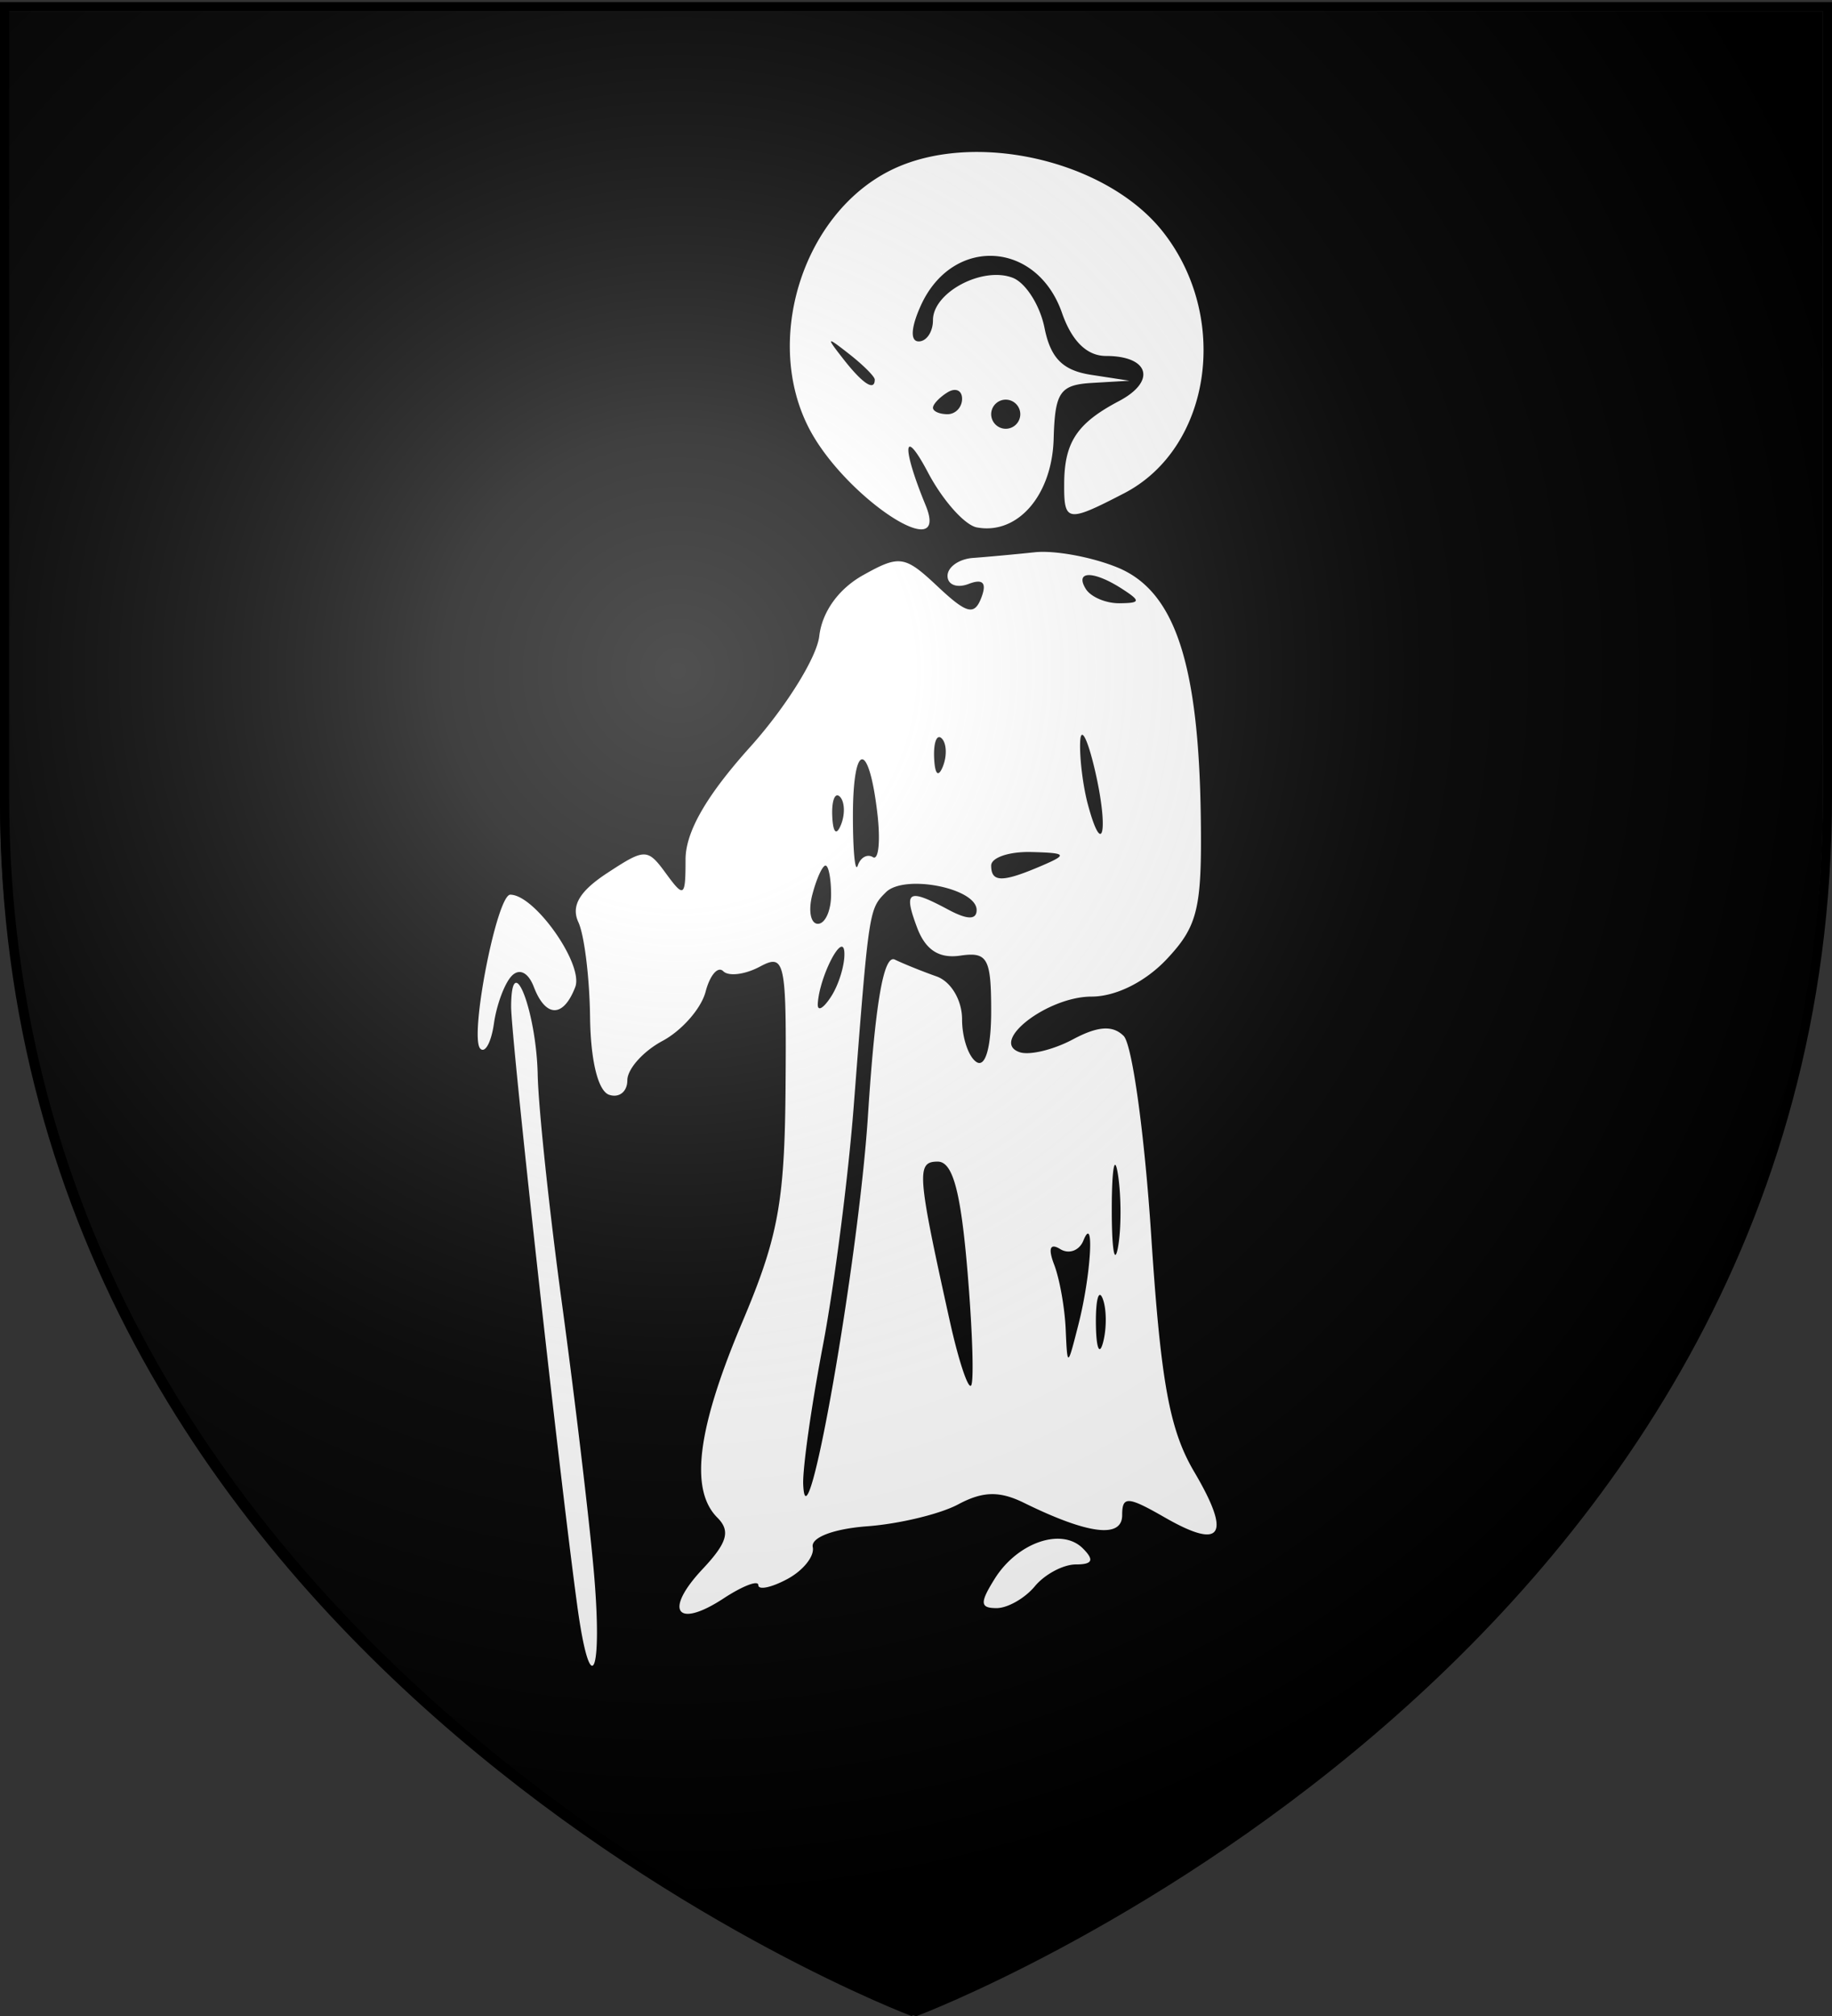 <svg xmlns="http://www.w3.org/2000/svg" xmlns:xlink="http://www.w3.org/1999/xlink" width="600" height="660" version="1.0"><rect width="100%" height="100%" fill="#333333" stroke="none"/><desc>Flag of Canton of Valais (Wallis)</desc><defs><radialGradient xlink:href="#b" id="c" cx="221.445" cy="226.331" r="300" fx="221.445" fy="226.331" gradientTransform="matrix(1.353 0 0 1.349 -77.63 -85.747)" gradientUnits="userSpaceOnUse"/><linearGradient id="b"><stop offset="0" style="stop-color:white;stop-opacity:.314"/><stop offset=".19" style="stop-color:white;stop-opacity:.251"/><stop offset=".6" style="stop-color:#6b6b6b;stop-opacity:.125"/><stop offset="1" style="stop-color:black;stop-opacity:.125"/></linearGradient></defs><g style="display:inline"><path d="M298.5 660S597 547.68 597 262.228V3.676H0v258.552C0 547.68 298.5 660 298.5 660" style="fill:#000;fill-opacity:1;fill-rule:evenodd;stroke:none;stroke-width:1px;stroke-linecap:butt;stroke-linejoin:miter;stroke-opacity:1;display:inline"/></g><g style="display:inline"><g style="opacity:1"><g style="opacity:1;display:inline"><path d="M0 0h600v660H0z" style="opacity:1;fill:none;fill-opacity:1;fill-rule:nonzero;stroke:none;stroke-width:7.56;stroke-linecap:round;stroke-linejoin:round;stroke-miterlimit:4;stroke-dasharray:none;stroke-opacity:1;display:inline"/></g></g><path d="M115.79 34.737h358.947l-28.948 494.035-206.49 50.175-98.422-38.596-38.596-250.877z" style="fill:#fff;fill-rule:evenodd;stroke:#000;stroke-width:1px;stroke-linecap:butt;stroke-linejoin:miter;stroke-opacity:1" transform="matrix(1.044 0 0 1.044 -4.392 -16.306)"/><g style="opacity:1;fill:#000;display:inline"><path d="M428.502 687.68c-72.011 17.09-201.904 49.705-221.932 45.728L144.4 688.587l-9.672-60.189-28.623-105.84c-.018-44.465-2.728-171.36-6.497-171.263-45.266-39.818-74.434-118.44 168.213-112.477l187.213 10.22 2.743 109.008-22.552 116.103zm-233.946-23.066c-1.346-14.808-5.258-47.566-8.693-72.795-3.436-25.23-6.41-53.308-6.607-62.396-.38-17.457-7.168-34.908-7.282-18.723-.057 8.052 12.962 126.076 18.078 163.886 3.685 27.236 7.182 19.495 4.504-9.972m45.166 4.668c0 1.426 3.573.682 7.938-1.655 4.366-2.336 7.507-6.28 6.98-8.764-.555-2.622 5.712-5.011 14.951-5.698 8.75-.65 19.968-3.356 24.93-6.011 6.716-3.595 11.316-3.701 17.997-.417 17.6 8.652 26.925 9.82 26.925 3.374 0-5.281 1.516-5.197 11.709.653 15.684 9.002 18.315 4.907 8.038-12.51-6.784-11.5-9.163-24.565-11.796-64.79-1.814-27.713-5.207-52.295-7.539-54.627-2.994-2.994-7.078-2.721-13.9.93-5.312 2.843-11.87 4.432-14.575 3.53-8.472-2.824 7.558-15.243 19.675-15.243 6.664 0 14.79-4.058 20.656-10.316 8.476-9.042 9.622-13.846 9.277-38.891-.58-42.191-7.145-61.886-22.777-68.33-7.001-2.885-17.217-4.773-22.701-4.196-5.485.578-13.113 1.28-16.953 1.56s-6.98 2.496-6.98 4.924 2.601 3.418 5.78 2.198c3.933-1.51 5.045-.302 3.48 3.778-1.9 4.95-3.99 4.411-11.98-3.095-9.021-8.476-10.404-8.684-20.43-3.082-6.702 3.745-11.225 10.038-12.002 16.7-.686 5.879-9.212 19.548-18.947 30.376-12.02 13.37-17.7 23.262-17.7 30.831 0 10.266-.42 10.571-5.318 3.873-5.11-6.99-5.742-6.996-16.155-.173-7.62 4.993-9.962 8.999-7.888 13.492 1.623 3.514 3.06 15.205 3.192 25.98.148 11.927 2.193 20.249 5.228 21.274 2.743.926 4.986-.856 4.986-3.958s4.336-7.963 9.636-10.799 10.614-8.895 11.808-13.463c1.195-4.569 3.377-7.102 4.85-5.63s5.98.91 10.018-1.252c6.893-3.689 7.324-1.669 7.053 33.048-.246 31.459-2.016 41.058-11.855 64.32-12.346 29.185-14.48 45.929-6.832 53.577 3.652 3.653 2.733 6.864-4.025 14.058-10.783 11.477-7.19 16.532 5.732 8.065 5.233-3.429 9.514-5.067 9.514-3.641m12.304-27.603c-.185-4.388 2.233-21.44 5.373-37.894s6.957-46.07 8.481-65.815c4.168-53.965 4.149-53.84 8.807-58.499 5.03-5.03 24.868-1.149 24.868 4.866 0 2.719-2.54 2.694-7.716-.076-11.1-5.94-12.38-5.22-8.616 4.846 2.3 6.153 6.023 8.582 11.838 7.727 7.48-1.1 8.482.694 8.482 15.193 0 9.945-1.576 15.468-3.988 13.976-2.194-1.356-3.99-6.637-3.99-11.736 0-5.233-3.04-10.344-6.98-11.734-3.839-1.354-8.988-3.43-11.443-4.612-3.071-1.48-5.369 11.84-7.37 42.723-2.587 39.9-16.892 121.346-17.746 101.035m40.19-44.659c-8.982-40.52-9.23-43.76-3.333-43.76 4.116 0 6.303 8.025 8.153 29.911 1.39 16.452 1.831 30.609.979 31.461-.853.853-3.462-7.073-5.798-17.612m31.743 2.105c-.26-5.853-1.674-13.776-3.144-17.606-1.725-4.496-1.139-6.017 1.654-4.29 2.38 1.47 5.235.418 6.346-2.338 3.096-7.678 2.097 9.408-1.339 22.91-3.03 11.909-3.047 11.915-3.517 1.324m8.284-1.323c-.082-6.582.746-9.757 1.839-7.056s1.159 8.085.147 11.966c-1.011 3.881-1.905 1.671-1.986-4.91m4.352-31.91c.03-10.97.804-14.984 1.721-8.92.917 6.063.893 15.038-.054 19.944s-1.697-.055-1.667-11.025m-80.576-55.844c.416-7.556 7.063-20.278 7.295-13.96.12 3.29-1.52 8.675-3.647 11.966s-3.768 4.188-3.648 1.994m-1.497-29.916c1.147-4.388 2.774-7.978 3.615-7.978s1.53 3.59 1.53 7.978-1.627 7.978-3.616 7.978c-1.988 0-2.676-3.59-1.529-7.978m11.128-21.557c0-20.358 4.355-20.811 6.703-.698.88 7.545.335 12.935-1.213 11.978-1.548-.956-3.416.067-4.152 2.275s-1.338-3.893-1.338-13.555m37.893 13.58c0-2.194 4.937-3.863 10.97-3.709 9.72.248 10.06.67 2.991 3.708-10.895 4.682-13.96 4.682-13.96 0m-43.562-13.629c-.173-4.205.77-6.56 2.095-5.235s1.468 4.766.315 7.645c-1.273 3.182-2.218 2.237-2.41-2.41m70.05-3.166c-1.345-5.023-2.29-12.723-2.1-17.11.19-4.388 1.99-.976 3.998 7.582 3.888 16.574 2.227 24.922-1.897 9.528m-42.128-12.79c-.173-4.204.77-6.56 2.095-5.235 1.326 1.326 1.467 4.766.315 7.646-1.273 3.182-2.219 2.237-2.41-2.41m41.568-46.203c-3.12-5.048 2.16-5.048 9.972 0 5.156 3.332 5.05 3.875-.762 3.928-3.71.033-7.854-1.734-9.21-3.928M315.51 669.6c2.731-3.29 7.797-5.983 11.258-5.983 4.574 0 5.095-1.197 1.908-4.385-5.82-5.82-17.953-1.64-24.179 8.33-4.114 6.588-4.022 8.022.519 8.022 3.04 0 7.763-2.693 10.494-5.984M172.12 502.4c2.102-2.185 4.548-.98 6.072 2.992 3.255 8.484 8.111 8.504 11.356.047 2.368-6.17-11.095-25.307-17.802-25.307-3.683 0-11.292 39.053-8.22 42.185 1.322 1.347 3.004-1.76 3.739-6.904s2.919-11 4.855-13.012m113.448-128.969c-6.6-16.03-6.182-21.906.64-8.986 4.05 7.672 10.09 14.455 13.424 15.073 11.164 2.071 20.592-8.803 21.03-24.255.365-12.866 1.711-14.815 10.596-15.337l10.18-.598-10.516-1.617c-7.766-1.195-11.102-4.557-12.763-12.86-1.236-6.183-5.16-12.36-8.72-13.725-8.303-3.186-21.85 4-21.85 11.589 0 3.213-1.757 5.842-3.904 5.842-2.383 0-2.147-3.855.605-9.895 8.656-18.997 31.742-17.754 38.657 2.08 2.703 7.755 6.842 11.804 12.064 11.804 11.884 0 13.87 6.926 3.546 12.364-11.47 6.042-14.932 11.239-15.008 22.538-.073 10.67.775 10.81 16.406 2.727 23.858-12.337 29.188-48.082 10.68-71.612-15.63-19.87-52.457-28.11-74.893-16.757-23.857 12.071-34.626 46.382-22.138 70.53 9.77 18.895 39 38.185 31.964 21.095m17.975-24.93a4 4 0 0 1 3.99-3.988 4 4 0 0 1 3.988 3.988 4 4 0 0 1-3.989 3.99 4 4 0 0 1-3.989-3.99m-15.955-1.759c0-.967 1.795-2.868 3.989-4.224s3.989-.564 3.989 1.76-1.795 4.223-3.989 4.223-3.989-.791-3.989-1.759m-24.441-13.199c-4.962-6.326-4.82-6.467 1.506-1.506 3.839 3.011 6.98 6.153 6.98 6.98 0 3.284-3.276 1.17-8.486-5.474" style="fill:#000" transform="matrix(1.195 0 0 1.195 -38.11 -280.857)"/></g><path d="M300 658.5s298.5-112.32 298.5-397.772V2.176H1.5v258.552C1.5 546.18 300 658.5 300 658.5" style="opacity:1;fill:url(#c);fill-opacity:1;fill-rule:evenodd;stroke:none;stroke-width:1px;stroke-linecap:butt;stroke-linejoin:miter;stroke-opacity:1;display:inline"/></g><g style="display:inline"><path d="M300 658.5S1.5 546.18 1.5 260.728V2.176h597v258.552C598.5 546.18 300 658.5 300 658.5z" style="opacity:1;fill:none;fill-opacity:1;fill-rule:evenodd;stroke:#000;stroke-width:3;stroke-linecap:butt;stroke-linejoin:miter;stroke-miterlimit:4;stroke-dasharray:none;stroke-opacity:1"/></g></svg>
